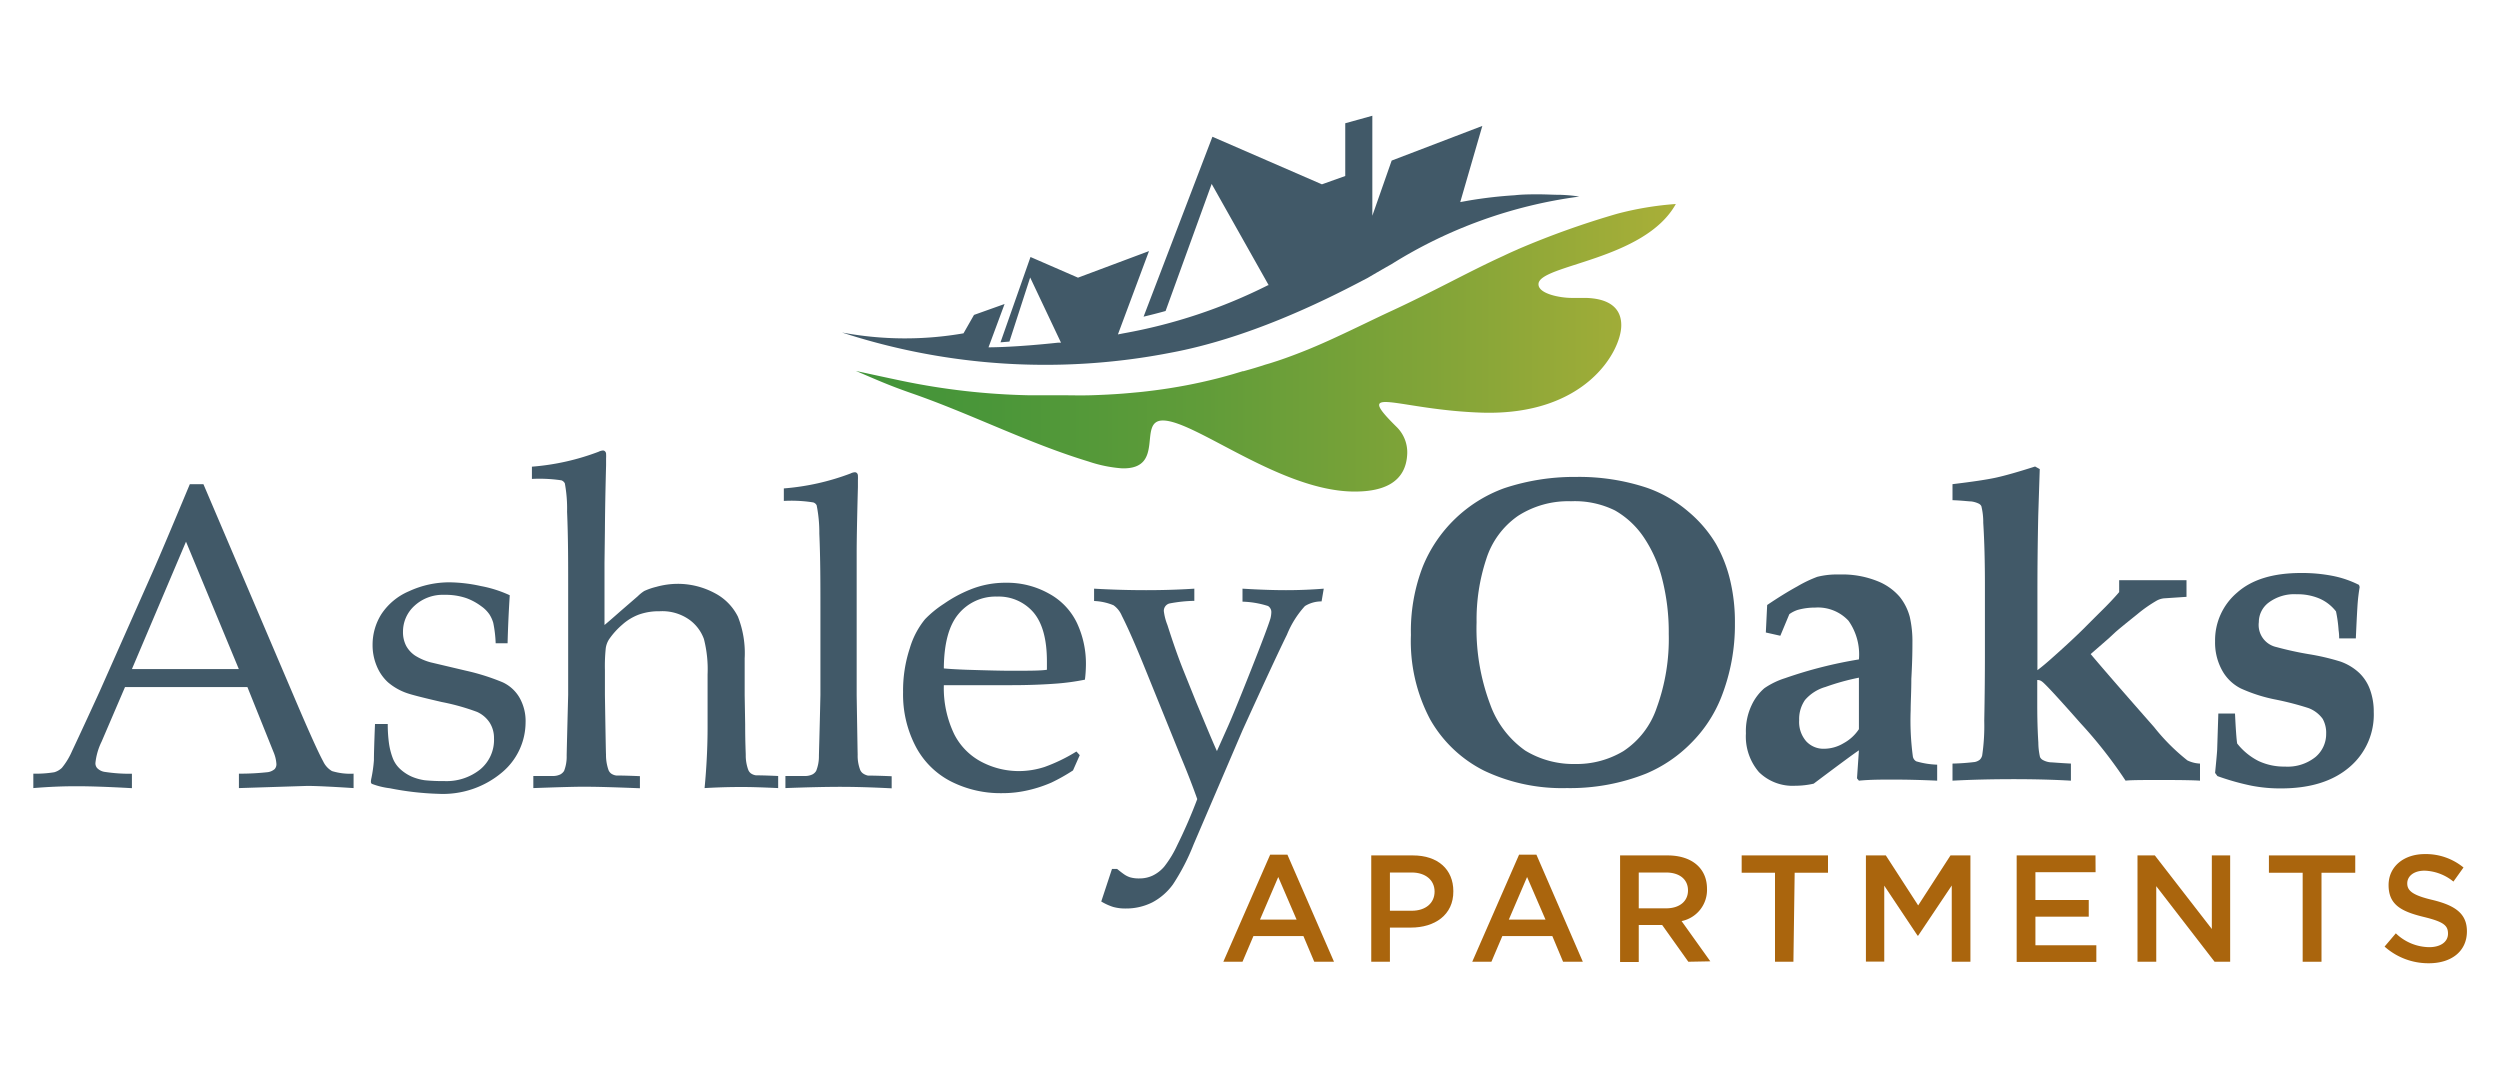 <svg id="Layer_1" data-name="Layer 1" xmlns="http://www.w3.org/2000/svg" xmlns:xlink="http://www.w3.org/1999/xlink" viewBox="0 0 300 129.48"><defs><style>.cls-1{fill:url(#linear-gradient);}.cls-2{fill:#415968;}.cls-3{fill:#aa650d;}</style><linearGradient id="linear-gradient" x1="102.74" y1="41.69" x2="201.13" y2="41.69" gradientUnits="userSpaceOnUse"><stop offset="0" stop-color="#429439"/><stop offset="0.16" stop-color="#4a9639"/><stop offset="0.42" stop-color="#609c39"/><stop offset="0.73" stop-color="#85a538"/><stop offset="1" stop-color="#a9af38"/></linearGradient></defs><path class="cls-1" d="M182.17,29.9l-.1.05q-.84.36-1.65.75c-2.2,1-4.38,2.12-6.58,3.24s-4.42,2.24-6.71,3.3-4.41,2.12-6.69,3.17q-1.71.8-3.48,1.53c-1.19.48-2.39.94-3.62,1.35l-.93.3-.48.14-.17.05-.23.08c-.61.19-1.22.38-1.84.55l-.46.13h0l-.09,0-.23.07-.93.28q-.93.27-1.86.51a63.17,63.17,0,0,1-7.55,1.44c-.63.08-1.26.16-1.9.22s-1.27.12-1.9.17c-1.27.1-2.54.16-3.81.2s-2.53,0-3.79,0l-1,0-.47,0h-.44s-.09,0,0,0l-1.89,0a82.84,82.84,0,0,1-15-1.7c-1.8-.37-5.67-1.22-5.67-1.22,2.35,1,3.82,1.68,6.66,2.67,7.11,2.46,14,6,21.26,8.2a16.2,16.2,0,0,0,4,.82c5.34.16,1.79-5.83,5-5.74,3.87.11,13.86,8.27,22.52,8.52,3.63.1,6.62-.94,6.73-4.6a4.26,4.26,0,0,0-1.31-3.18c-5.29-5.23.12-2,10.32-1.68,12.35.35,16.58-7.29,16.67-10.37.07-2.38-1.74-3.33-4.22-3.4-.55,0-1.13,0-1.71,0-1.46,0-4.06-.51-4-1.67.07-2.32,12.72-2.82,16.48-9.6a37.93,37.93,0,0,0-7.07,1.18A102.57,102.57,0,0,0,182.17,29.9Z"/><path class="cls-2" d="M187.32,23.38c-.89,0-1.77-.06-2.66-.06s-1.93,0-2.89.11a52.22,52.22,0,0,0-5.54.64l-1,.18,2.65-9.14L167,19.27l-2.32,6.62v-12l-3.25.9v6.33l-2.8,1-13.14-5.71L137.23,38c.75-.18,1.64-.4,2.64-.68l5.53-15.25,6.84,12.15-.07,0A63.28,63.28,0,0,1,134.82,40l-.67.13,3.73-10-8.52,3.19-5.7-2.48-3.6,10.24,1.07-.09,2.49-7.69,3.7,7.82h0l-.35,0c-1.19.13-5.16.54-8.35.56l0,0h0l1.93-5.2-3.67,1.31L115.62,40a40.89,40.89,0,0,1-14.58-.1,78.61,78.61,0,0,0,39.42,2.43c9.16-1.7,18-6,23.12-8.7l.54-.28c.95-.56,1.9-1.11,2.86-1.65a56.35,56.35,0,0,1,22.53-8.11C188.78,23.47,188.05,23.41,187.32,23.38Z"/><path class="cls-2" d="M4,94.57V92.84a13.94,13.94,0,0,0,2.51-.17,2.21,2.21,0,0,0,.92-.53,8.54,8.54,0,0,0,1.21-2c.3-.63,1.41-3,3.31-7.15l6.37-14.36c.7-1.57,2.19-5.09,4.46-10.53h1.63L35.27,83.57q2.64,6.21,3.51,7.79a2.62,2.62,0,0,0,1.06,1.17,7.46,7.46,0,0,0,2.59.31v1.73c-2.65-.17-4.51-.26-5.56-.26l-8.2.26V92.84a30.6,30.6,0,0,0,3.46-.18,1.61,1.61,0,0,0,.83-.37.88.88,0,0,0,.21-.6,4.32,4.32,0,0,0-.35-1.45l-3.13-7.79H15L12.19,89a7.57,7.57,0,0,0-.74,2.57.88.88,0,0,0,.2.59,1.58,1.58,0,0,0,.87.46,20,20,0,0,0,3.31.23v1.73c-2.87-.16-5-.23-6.45-.23C7.73,94.34,5.93,94.41,4,94.57ZM15.83,80.29H28.66L22.32,65Z"/><path class="cls-2" d="M45,86.88h1.53a16.9,16.9,0,0,0,.15,2.34,8.48,8.48,0,0,0,.43,1.7,3.46,3.46,0,0,0,.95,1.4,5.09,5.09,0,0,0,1.38.89,6.24,6.24,0,0,0,1.53.42,22,22,0,0,0,2.36.1,6.46,6.46,0,0,0,4.27-1.38,4.59,4.59,0,0,0,1.68-3.76,3.42,3.42,0,0,0-.53-1.89,3.55,3.55,0,0,0-1.5-1.27A26.76,26.76,0,0,0,53,84.24c-2.16-.5-3.55-.85-4.18-1.07a7.06,7.06,0,0,1-2.27-1.3,5.47,5.47,0,0,1-1.34-1.94,6.47,6.47,0,0,1-.5-2.54,6.87,6.87,0,0,1,1.06-3.7,7.47,7.47,0,0,1,3.33-2.75A11.47,11.47,0,0,1,54,69.88a18.16,18.16,0,0,1,3.72.45,14.46,14.46,0,0,1,3.45,1.1c-.12,1.89-.21,3.8-.26,5.76H59.48a14.65,14.65,0,0,0-.29-2.45,3.94,3.94,0,0,0-.45-1,3.85,3.85,0,0,0-1-1A7,7,0,0,0,56,71.79a7.65,7.65,0,0,0-2.67-.41,5,5,0,0,0-3.61,1.33,4.17,4.17,0,0,0-1.36,3.1,3.54,3.54,0,0,0,.39,1.71,3.35,3.35,0,0,0,1.06,1.15,6.85,6.85,0,0,0,1.86.81l4.23,1a26.39,26.39,0,0,1,4.43,1.4,4.55,4.55,0,0,1,2,1.82,5.68,5.68,0,0,1,.74,3,7.87,7.87,0,0,1-2.84,6,11,11,0,0,1-7.61,2.56,34.74,34.74,0,0,1-5.84-.67,9.12,9.12,0,0,1-2.16-.53.3.3,0,0,1-.11-.26,2,2,0,0,1,.06-.43,16.42,16.42,0,0,0,.3-2.14C44.87,90.54,44.91,89.09,45,86.88Z"/><path class="cls-2" d="M64,94.57V93.12l2.39,0a2,2,0,0,0,.85-.19,1.22,1.22,0,0,0,.45-.42A4.7,4.7,0,0,0,68,90.67q0-.33.18-7.3V70.21c0-2.83,0-5.76-.13-8.78A16.8,16.8,0,0,0,67.78,58a.76.76,0,0,0-.41-.36,18,18,0,0,0-3.54-.17V56a28.77,28.77,0,0,0,8-1.79,1.41,1.41,0,0,1,.51-.15.34.34,0,0,1,.28.12.43.43,0,0,1,.11.31,4.26,4.26,0,0,1,0,.51l0,.84q-.12,4.56-.14,7.76l-.05,4V75c.24-.19.91-.77,2-1.73l2-1.73a4.65,4.65,0,0,1,.77-.62,7.82,7.82,0,0,1,1.45-.5,9.69,9.69,0,0,1,2.56-.36,9.37,9.37,0,0,1,4.44,1.11A6.4,6.4,0,0,1,88.55,74a11.88,11.88,0,0,1,.81,5V83.4l.06,3.51c0,2.19.07,3.42.07,3.69a5,5,0,0,0,.3,1.78,1,1,0,0,0,.31.42,1.38,1.38,0,0,0,.62.24c.1,0,1,0,2.66.08v1.45c-1.93-.09-3.34-.13-4.22-.13s-2.29,0-4.61.13c.24-2.51.36-5,.36-7.33V80.93a14.65,14.65,0,0,0-.44-4.25,4.91,4.91,0,0,0-1.77-2.33,5.63,5.63,0,0,0-3.55-1,7.15,7.15,0,0,0-2.49.4,6.34,6.34,0,0,0-2,1.22A9.11,9.11,0,0,0,73.1,76.7a2.63,2.63,0,0,0-.41,1.1,20.79,20.79,0,0,0-.1,2.61v3c.07,4.4.11,6.77.13,7.13a5.47,5.47,0,0,0,.3,1.86,1,1,0,0,0,.31.42,1.39,1.39,0,0,0,.61.24c.12,0,1.07,0,2.85.08v1.45q-4.53-.18-6.26-.18C69.53,94.39,67.34,94.45,64,94.57Z"/><path class="cls-2" d="M94.25,94.57V93.12l2.39,0a2,2,0,0,0,.85-.19,1.15,1.15,0,0,0,.45-.42,4.68,4.68,0,0,0,.33-1.8c0-.22.08-2.66.18-7.3V72.82c0-2.83,0-5.75-.13-8.77A16.8,16.8,0,0,0,98,60.64a.68.68,0,0,0-.41-.35,16.68,16.68,0,0,0-3.53-.18v-1.5a29,29,0,0,0,8-1.79,1.36,1.36,0,0,1,.51-.15.36.36,0,0,1,.28.12.48.48,0,0,1,.1.31,4.26,4.26,0,0,1,0,.51l0,.84c-.08,3-.14,5.62-.15,7.76l0,4v13.2c.07,4.4.11,6.79.12,7.14a4.78,4.78,0,0,0,.31,1.86,1.05,1.05,0,0,0,.31.39,1.66,1.66,0,0,0,.61.27c.12,0,1.07,0,2.85.08v1.45q-3.47-.18-6.09-.18T94.25,94.57Z"/><path class="cls-2" d="M129.57,90.62l-.81,1.83a22.14,22.14,0,0,1-2.57,1.45,15.71,15.71,0,0,1-2.74.91,13.63,13.63,0,0,1-3.24.37,13.12,13.12,0,0,1-6.08-1.4,9.85,9.85,0,0,1-4.24-4.19,13.46,13.46,0,0,1-1.52-6.53,16.17,16.17,0,0,1,.81-5.28A9.9,9.9,0,0,1,111,74.31a12.82,12.82,0,0,1,2.29-1.87,15.83,15.83,0,0,1,3.08-1.67,11.17,11.17,0,0,1,4.35-.84,10.24,10.24,0,0,1,5.15,1.3,7.88,7.88,0,0,1,3.37,3.54,11.49,11.49,0,0,1,1.07,5.06,15.09,15.09,0,0,1-.12,1.73,27.85,27.85,0,0,1-3.28.46c-1.83.14-3.66.2-5.49.2h-8.16a12.77,12.77,0,0,0,1.26,5.91,7.65,7.65,0,0,0,3.33,3.33,9.63,9.63,0,0,0,4.42,1.07,10,10,0,0,0,3.09-.5,20.1,20.1,0,0,0,3.81-1.85ZM113.26,80.21c.48.05,1.38.11,2.7.16q3.8.12,5.22.12c2.25,0,3.74,0,4.45-.12,0-.41,0-.72,0-1,0-2.68-.55-4.64-1.63-5.9a5.5,5.5,0,0,0-4.36-1.88A5.77,5.77,0,0,0,115,73.7Q113.29,75.76,113.26,80.21Z"/><path class="cls-2" d="M132.15,108.18l1.29-3.91h.61c.33.27.6.48.83.64a2.7,2.7,0,0,0,.74.37,3.8,3.8,0,0,0,1.16.13,3.66,3.66,0,0,0,1.54-.34,4.24,4.24,0,0,0,1.4-1.09,12.84,12.84,0,0,0,1.54-2.54q1.35-2.73,2.41-5.55c-.54-1.53-1.2-3.24-2-5.14l-4.05-10c-1.21-3-2.19-5.27-3-6.86a2.92,2.92,0,0,0-1-1.26,6.81,6.81,0,0,0-2.33-.51V70.64q3.17.18,6.25.18c2,0,3.93-.06,5.78-.18V72.1a17.58,17.58,0,0,0-3,.32.91.91,0,0,0-.66.91,6.65,6.65,0,0,0,.43,1.67q1,3.14,1.88,5.35l1.61,4c1,2.37,1.78,4.3,2.45,5.78l1.34-3q.79-1.78,2.77-6.78t2.32-6.16a3.43,3.43,0,0,0,.1-.72.85.85,0,0,0-.4-.75,11,11,0,0,0-3.06-.52V70.64c2,.12,3.7.18,5.22.18s3-.06,4.53-.18l-.26,1.53a3.72,3.72,0,0,0-2,.56,11.43,11.43,0,0,0-2.15,3.42q-1.44,2.92-5.33,11.47l-5.89,13.74a25.78,25.78,0,0,1-2.46,4.76,7.22,7.22,0,0,1-2.49,2.17,7,7,0,0,1-3.19.73,5.43,5.43,0,0,1-1.51-.19A6.86,6.86,0,0,1,132.15,108.18Z"/><path class="cls-2" d="M169.31,76.2A21.46,21.46,0,0,1,170.73,68a16.69,16.69,0,0,1,9.79-9.42,26.68,26.68,0,0,1,8.65-1.35,25.84,25.84,0,0,1,8.45,1.3,15.46,15.46,0,0,1,5,2.88,15.19,15.19,0,0,1,3.29,3.85,16.63,16.63,0,0,1,1.7,4.33,21.53,21.53,0,0,1,.58,5.19,23.66,23.66,0,0,1-1.66,8.94,16.19,16.19,0,0,1-3.6,5.45,16.63,16.63,0,0,1-5.39,3.66A24.64,24.64,0,0,1,188,94.57a21.77,21.77,0,0,1-9.89-2.08,15.35,15.35,0,0,1-6.49-6.16A20,20,0,0,1,169.31,76.2Zm7.88-1.53a25.78,25.78,0,0,0,1.64,9.88,11.52,11.52,0,0,0,4.2,5.52,11.12,11.12,0,0,0,6,1.61,10.9,10.9,0,0,0,5.77-1.54,10.05,10.05,0,0,0,4-5.19,24.17,24.17,0,0,0,1.45-8.89,25.82,25.82,0,0,0-.78-6.56,15.78,15.78,0,0,0-2.24-5.06,10.39,10.39,0,0,0-3.44-3.19,10.9,10.9,0,0,0-5.26-1.1,11.13,11.13,0,0,0-6.36,1.75,9.94,9.94,0,0,0-3.82,5.19A23.13,23.13,0,0,0,177.19,74.67Z"/><path class="cls-2" d="M232.46,91.76v1.92c-2-.09-3.7-.13-5.22-.13s-2.82,0-4.17.13l-.23-.28.23-3.36c-.61.4-2.42,1.74-5.43,4a10.1,10.1,0,0,1-2.2.25,5.76,5.76,0,0,1-4.36-1.63A6.55,6.55,0,0,1,209.51,88a7.26,7.26,0,0,1,.7-3.41,6.08,6.08,0,0,1,1.51-2,9.28,9.28,0,0,1,2.49-1.21,52.34,52.34,0,0,1,8.86-2.25,7,7,0,0,0-1.25-4.64,5,5,0,0,0-4-1.58,7.66,7.66,0,0,0-2.1.28,3.7,3.7,0,0,0-1,.51l-1.08,2.59-1.74-.39.16-3.3c1.26-.85,2.46-1.6,3.61-2.23a15.12,15.12,0,0,1,2.4-1.15,9.7,9.7,0,0,1,2.66-.28,11.29,11.29,0,0,1,4.6.81,6.78,6.78,0,0,1,2.66,1.9,6.55,6.55,0,0,1,1.18,2.36,13.23,13.23,0,0,1,.32,3.17c0,.55,0,2-.13,4.28,0,1.53-.08,2.79-.08,3.76a32.61,32.61,0,0,0,.26,5.53.83.83,0,0,0,.41.61A10,10,0,0,0,232.46,91.76Zm-9.39-10.44a28.17,28.17,0,0,0-4,1.11A5.1,5.1,0,0,0,216.6,84a4,4,0,0,0-.7,2.42,3.54,3.54,0,0,0,.84,2.53,2.82,2.82,0,0,0,2.18.9,4.6,4.6,0,0,0,2.32-.67,5.13,5.13,0,0,0,1.83-1.68Z"/><path class="cls-2" d="M264,91.63v2.05c-.72-.05-2.21-.08-4.48-.08s-3.85,0-4.45.08a54.31,54.31,0,0,0-5.41-6.9q-4.1-4.65-4.63-5a.85.85,0,0,0-.56-.18v2.5c0,1.25,0,2.93.13,5a8.09,8.09,0,0,0,.2,1.74.76.76,0,0,0,.29.33,2.28,2.28,0,0,0,1,.31c.2,0,1,.08,2.42.15v2.05q-3.12-.18-6.84-.18-4,0-7.37.18V91.63a26.64,26.64,0,0,0,2.67-.19,1.39,1.39,0,0,0,.61-.28,1.07,1.07,0,0,0,.28-.5,24.42,24.42,0,0,0,.25-4.17c.06-3.09.08-5.75.08-8V70.21c0-2.75-.06-5.24-.2-7.48a7.91,7.91,0,0,0-.23-2,.75.75,0,0,0-.28-.28,2.92,2.92,0,0,0-.95-.28c-.29,0-1-.1-2.23-.15V58.1c2.41-.29,4.15-.55,5.24-.79s2.64-.68,4.67-1.33l.56.31-.18,5.55q-.1,4.6-.1,9.26v9.32c.55-.41,1.18-.94,1.9-1.59q2.25-2,3.74-3.48.54-.55,1.89-1.89c.91-.89,1.67-1.69,2.28-2.41V69.62c1.54,0,3.09,0,4.66,0l3.42,0v2l-2.69.18a2.32,2.32,0,0,0-.84.25,16.47,16.47,0,0,0-2.38,1.66c-1.5,1.2-2.4,1.94-2.71,2.23l-.71.66-2.17,1.89q2.25,2.67,7.61,8.76a24.31,24.31,0,0,0,4,4A3.86,3.86,0,0,0,264,91.63Z"/><path class="cls-2" d="M266.2,85.62h2c.09,1.91.18,3.11.26,3.6A7.66,7.66,0,0,0,271,91.31a7.18,7.18,0,0,0,3.18.68,5.35,5.35,0,0,0,3.68-1.15,3.61,3.61,0,0,0,1.28-2.8,3.42,3.42,0,0,0-.42-1.78,3.72,3.72,0,0,0-1.7-1.29,35.81,35.81,0,0,0-3.83-1,18.87,18.87,0,0,1-4.28-1.35,5.25,5.25,0,0,1-2.28-2.22,6.89,6.89,0,0,1-.82-3.44,7.49,7.49,0,0,1,2.66-5.86c1.77-1.57,4.33-2.34,7.65-2.34a19,19,0,0,1,3.82.35,12.22,12.22,0,0,1,3.14,1.08l.08.25c-.1.6-.18,1.21-.23,1.82s-.13,2.07-.23,4.35l-2,0c0-.19,0-.51-.07-1a15.91,15.91,0,0,0-.31-2.24,5.06,5.06,0,0,0-2-1.55,6.73,6.73,0,0,0-2.72-.51,5.15,5.15,0,0,0-3.36,1,2.93,2.93,0,0,0-1.18,2.34,2.71,2.71,0,0,0,2.12,3,39.14,39.14,0,0,0,3.88.85,27.7,27.7,0,0,1,3.8.89,6.46,6.46,0,0,1,2.25,1.36,5.24,5.24,0,0,1,1.29,2,7.69,7.69,0,0,1,.45,2.68A8.25,8.25,0,0,1,282,92c-2,1.74-4.74,2.61-8.31,2.61a18.17,18.17,0,0,1-3.48-.32,29.66,29.66,0,0,1-4.12-1.16l-.28-.38c.13-1.32.22-2.25.25-2.79Z"/><path class="cls-3" d="M160.08,115.41h-2.37l-1.3-3.08h-6l-1.31,3.08h-2.3l5.62-12.85h2.07Zm-6.69-10.17-2.19,5.11h4.39Z"/><path class="cls-3" d="M169.32,111.31h-2.53v4.1h-2.24V102.65h5c3,0,4.85,1.68,4.85,4.29C174.43,109.82,172.13,111.31,169.32,111.31Zm.08-6.61h-2.61v4.59h2.61c1.69,0,2.75-.93,2.75-2.3S171.07,104.7,169.4,104.7Z"/><path class="cls-3" d="M189.94,115.41h-2.37l-1.29-3.08h-6l-1.31,3.08h-2.3l5.62-12.85h2.08Zm-6.69-10.17-2.19,5.11h4.4Z"/><path class="cls-3" d="M202.6,115.41,199.46,111h-2.81v4.44h-2.24V102.65h5.69c2.93,0,4.74,1.55,4.74,4a3.81,3.81,0,0,1-3.05,3.88l3.45,4.83Zm-2.69-10.71h-3.26V109h3.28c1.61,0,2.63-.84,2.63-2.15S201.57,104.7,199.91,104.7Z"/><path class="cls-3" d="M215.21,115.41H213V104.73h-4v-2.08h10.36v2.08h-4Z"/><path class="cls-3" d="M230.18,112.28h-.07l-4-6v9.11h-2.2V102.65h2.39l3.88,6,3.88-6h2.39v12.76h-2.24v-9.15Z"/><path class="cls-3" d="M251.47,104.66h-7.22V108h6.4v2h-6.4v3.43h7.31v2H242V102.65h9.46Z"/><path class="cls-3" d="M265.42,102.65h2.2v12.76h-1.87l-7-9.07v9.07H256.5V102.65h2.08l6.84,8.83Z"/><path class="cls-3" d="M278.58,115.41h-2.26V104.73h-4.05v-2.08h10.36v2.08h-4.05Z"/><path class="cls-3" d="M291.93,108c2.69.66,4.1,1.63,4.1,3.76,0,2.41-1.88,3.83-4.56,3.83a7.88,7.88,0,0,1-5.32-2L287.5,112a5.86,5.86,0,0,0,4,1.66c1.38,0,2.26-.64,2.26-1.62s-.51-1.42-2.88-2c-2.72-.66-4.25-1.46-4.25-3.83,0-2.22,1.82-3.72,4.35-3.72a7.11,7.11,0,0,1,4.64,1.61l-1.21,1.69a5.76,5.76,0,0,0-3.46-1.31c-1.31,0-2.08.67-2.08,1.53S289.48,107.43,291.93,108Z"/></svg>